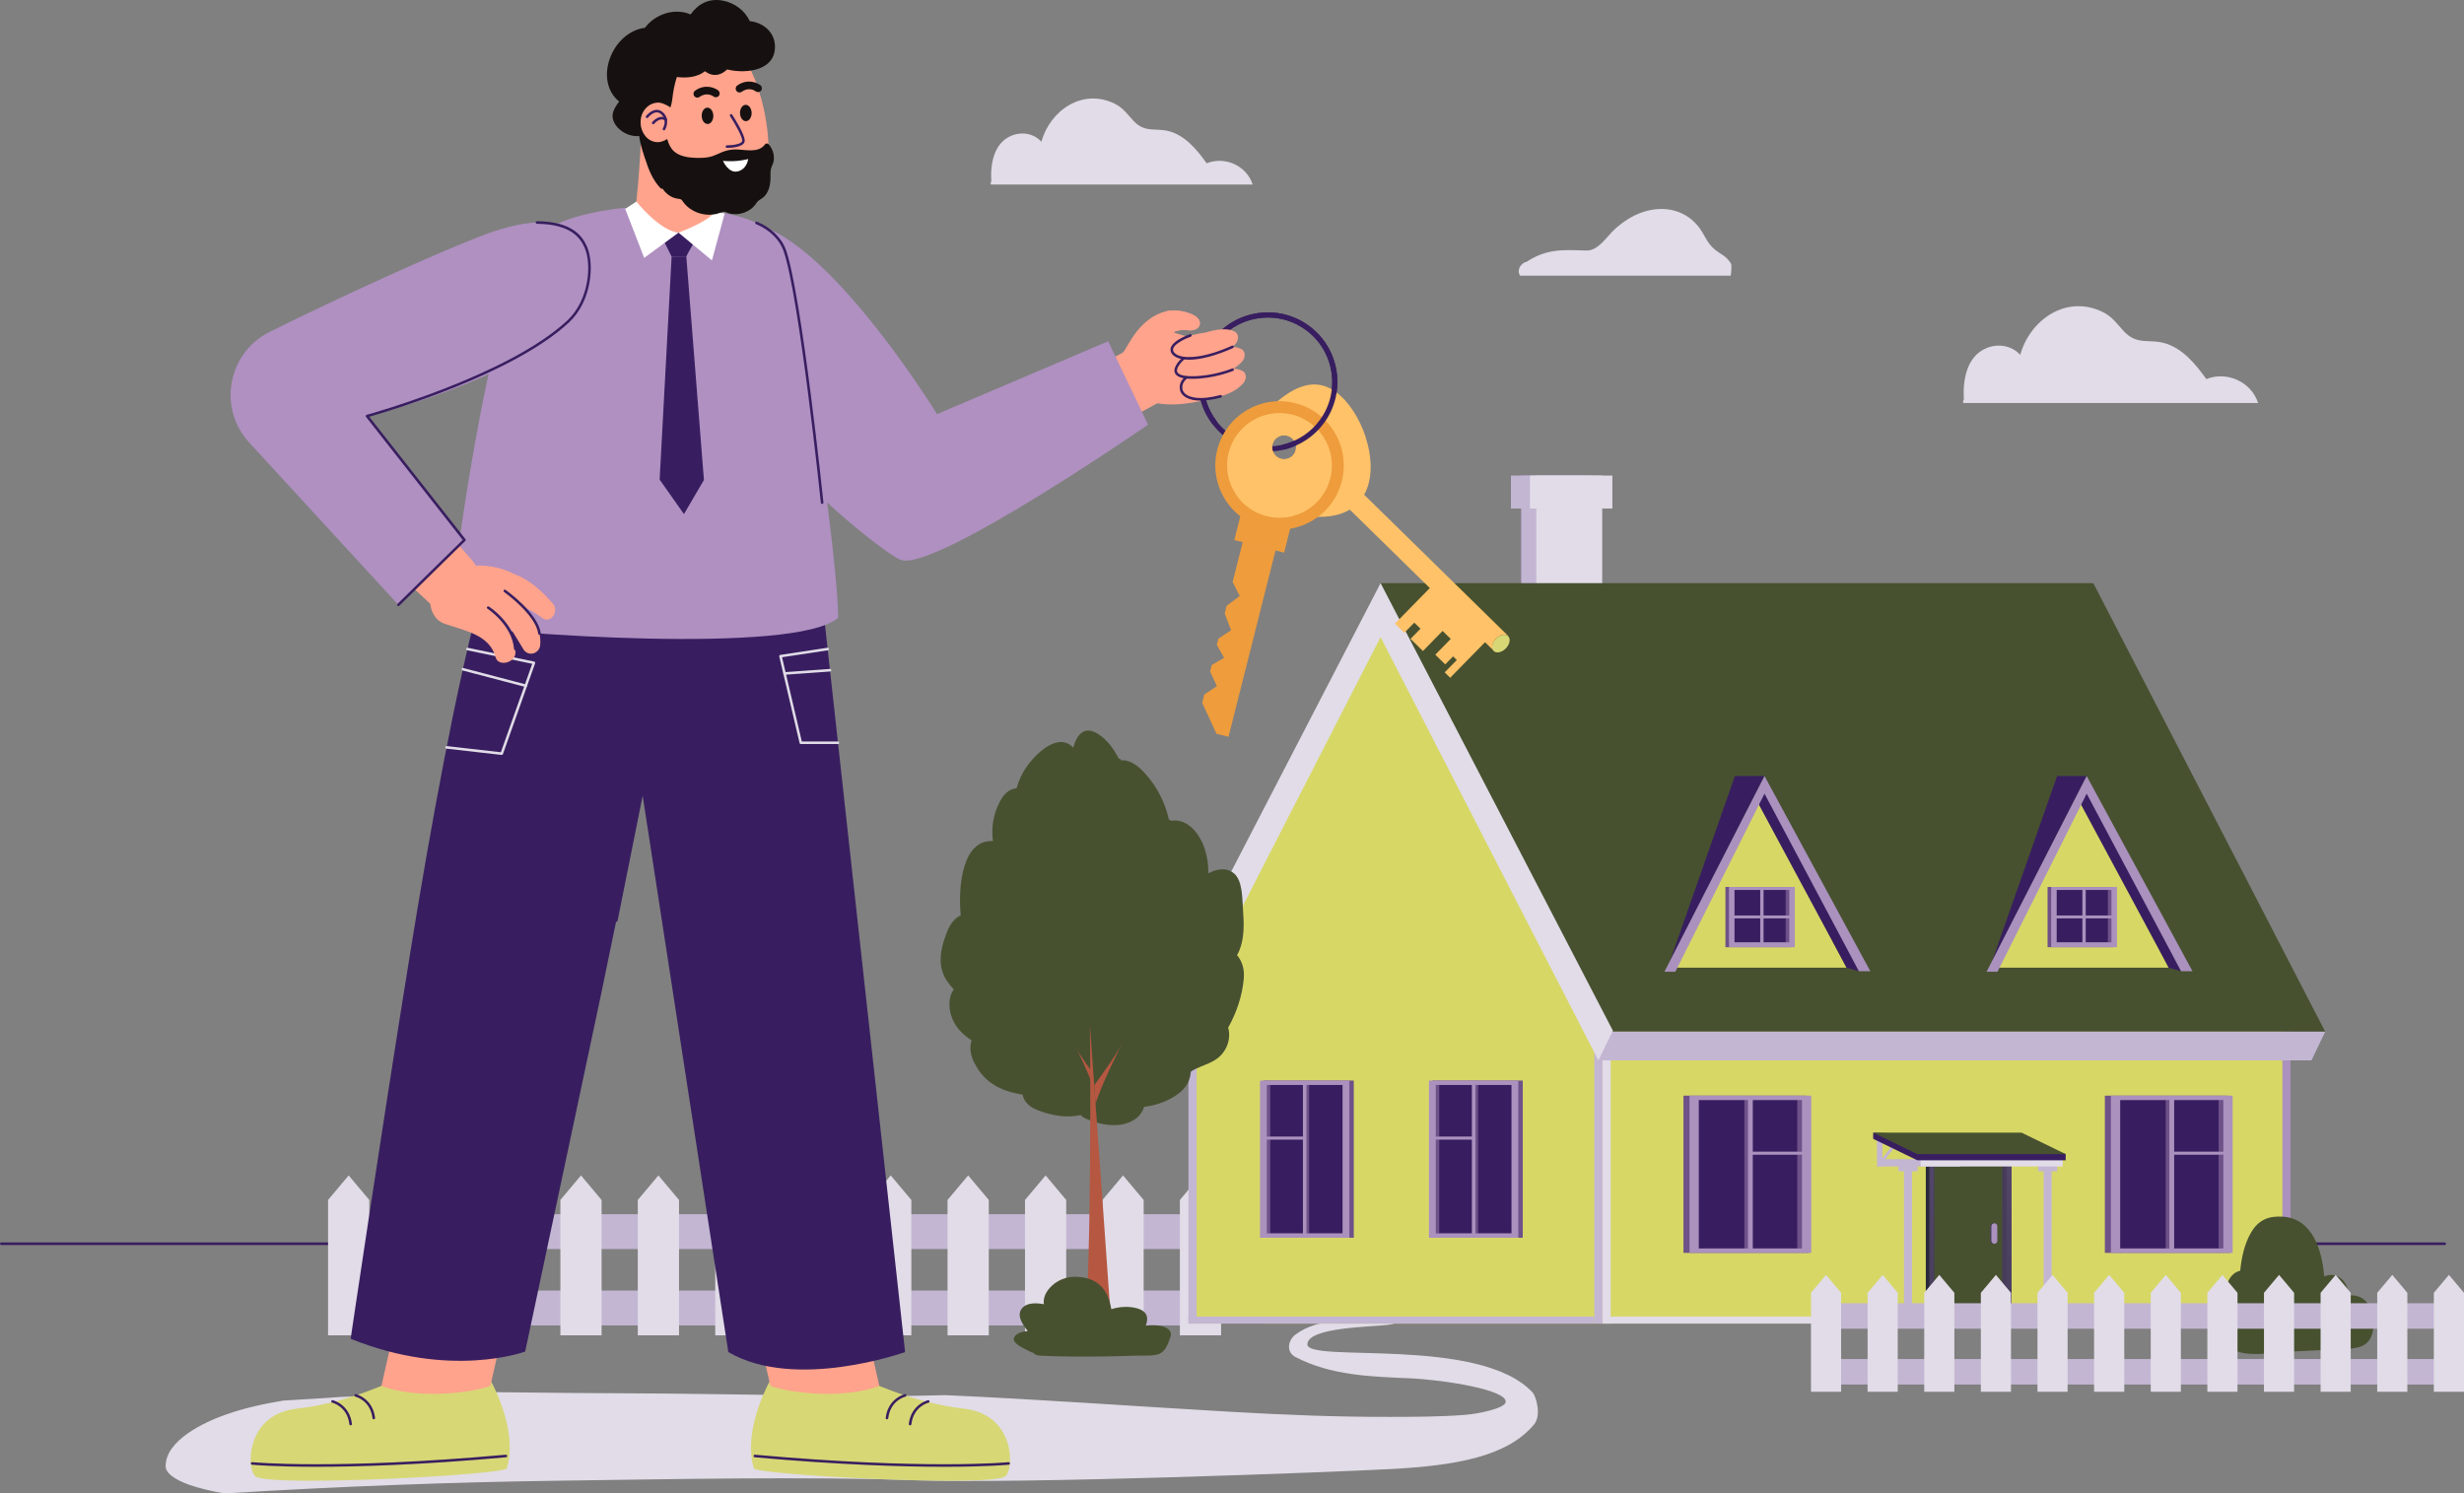 <svg xmlns="http://www.w3.org/2000/svg" xmlns:xlink="http://www.w3.org/1999/xlink" id="Layer_2" data-name="Layer 2" viewBox="0 0 862.53 522.86"><rect x="0" y="0" width="862.53" height="522.86" fill="#808080" stroke="none"/><defs><style>      .cls-1 {        fill: url(#_Безымянный_градиент_5);      }      .cls-2 {        fill: url(#linear-gradient-3);      }      .cls-3 {        fill: url(#linear-gradient-2);      }      .cls-4 {        fill: #c3b6d3;      }      .cls-5 {        fill: #6e5189;      }      .cls-6 {        fill: #af90c1;      }      .cls-7 {        fill: #ffc268;      }      .cls-8 {        fill: url(#linear-gradient);      }      .cls-9 {        fill: #ffa38c;      }      .cls-10 {        fill: #381e60;      }      .cls-11 {        fill: #2e1f4e;      }      .cls-12 {        fill: #ee9c3c;      }      .cls-13 {        fill: #b55741;      }      .cls-14 {        fill: #8aadf6;      }      .cls-15 {        fill: #fff;      }      .cls-16 {        fill: #d7d766;      }      .cls-17 {        fill: #aa91be;      }      .cls-18 {        fill: #d7d776;      }      .cls-19 {        fill: #161110;      }      .cls-20 {        fill: #475130;      }      .cls-21 {        fill: #e1dce7;      }    </style><linearGradient id="linear-gradient" x1="674.13" y1="431.29" x2="702.93" y2="431.29" gradientUnits="userSpaceOnUse"><stop offset="0" stop-color="#272937"></stop><stop offset="1" stop-color="#483d5b"></stop></linearGradient><linearGradient id="linear-gradient-2" x1="-7645.25" y1="401.63" x2="-7646.45" y2="460.95" gradientTransform="translate(-6956.07) rotate(-180) scale(1 -1)" gradientUnits="userSpaceOnUse"><stop offset="0" stop-color="#54476b"></stop><stop offset="1" stop-color="#483d5b"></stop></linearGradient><linearGradient id="linear-gradient-3" x1="696.68" y1="431.86" x2="698.76" y2="431.86" gradientUnits="userSpaceOnUse"><stop offset="0" stop-color="#483d5b"></stop><stop offset="1" stop-color="#272937"></stop></linearGradient><linearGradient id="_&#x411;&#x435;&#x437;&#x44B;&#x43C;&#x44F;&#x43D;&#x43D;&#x44B;&#x439;_&#x433;&#x440;&#x430;&#x434;&#x438;&#x435;&#x43D;&#x442;_5" data-name="&#x411;&#x435;&#x437;&#x44B;&#x43C;&#x44F;&#x43D;&#x43D;&#x44B;&#x439; &#x433;&#x440;&#x430;&#x434;&#x438;&#x435;&#x43D;&#x442; 5" x1="4107.82" y1="-2294.63" x2="4107.88" y2="-2294.63" gradientTransform="translate(-2467.86 -3405.57) rotate(79.64)" gradientUnits="userSpaceOnUse"><stop offset="0" stop-color="#f8d151"></stop><stop offset="1" stop-color="#f27b35"></stop></linearGradient></defs><g id="layer_1" data-name="layer 1"><g><path class="cls-21" d="M536.47,487.48c-18.58-19.96-79.2-10.1-78.83-16.91.32-5.95,22.3-5.98,28.3-6.76,5.67-.73,4.88-3.58-.86-2.84-10.57,1.37-23.12-.12-31.67,6.31-2.51,1.89-3.29,6.04,0,7.77,12.41,6.51,26.45,6.9,40.15,7.49,11.6.5,34.61,4.07,33.48,8.46-.53,2.08-9.42,3.97-14.22,4.34-8.74.68-17.58.69-26.34.71-18.53.04-37.05-.72-55.54-1.78-33.4-1.91-66.75-4.36-100.16-5.84-9.81.26-19.61.41-29.43.32-30.16-.28-60.33-.95-90.49-1.01-16.12-.03-32.28-.41-48.42-.36-14.56.44-29.11,1-43.65,1.71-6.51.51-13.08.82-19.63,1.25-6.88,1.13-13.7,2.63-20.28,4.96-7.15,2.53-20.9,8.84-20.9,17.98,0,1.7,1.49,3.18,3.6,4.42,3.16,1.86,6.77,2.86,10.29,3.76,2.18.56,4.42.98,6.67,1.39,39.59-2.44,79.25-3.96,117.61-4.47,38.02-.51,86.14-1.51,124.15-.16,37.84,1.34,145.57-2.79,166.75-3.92,22.93-1.23,40.62-4.45,49.95-15.59,2.63-3.13.78-9.83-.54-11.25Z"></path><path class="cls-10" d="M855.78,435.88H.45c-.25,0-.45-.2-.45-.45s.2-.45.45-.45h855.33c.25,0,.45.2.45.45s-.2.45-.45.45Z"></path><rect class="cls-4" x="122.05" y="425.09" width="298.18" height="12.2"></rect><rect class="cls-4" x="122.05" y="451.82" width="298.18" height="12.2"></rect><polygon class="cls-21" points="427.45 467.48 413.02 467.48 413.02 420.1 420.23 411.51 427.45 420.1 427.45 467.48"></polygon><polygon class="cls-21" points="400.34 467.48 385.91 467.48 385.91 420.1 393.12 411.51 400.34 420.1 400.34 467.48"></polygon><polygon class="cls-21" points="373.23 467.48 358.8 467.48 358.8 420.1 366.02 411.51 373.23 420.1 373.23 467.48"></polygon><polygon class="cls-21" points="346.13 467.48 331.69 467.48 331.69 420.1 338.91 411.51 346.13 420.1 346.13 467.48"></polygon><polygon class="cls-21" points="319.02 467.48 304.59 467.48 304.59 420.1 311.8 411.51 319.02 420.1 319.02 467.48"></polygon><polygon class="cls-21" points="291.91 467.48 277.48 467.48 277.48 420.1 284.7 411.51 291.91 420.1 291.91 467.48"></polygon><polygon class="cls-21" points="264.8 467.48 250.37 467.48 250.37 420.1 257.59 411.51 264.8 420.1 264.8 467.48"></polygon><polygon class="cls-21" points="237.7 467.48 223.26 467.48 223.26 420.1 230.48 411.51 237.7 420.1 237.7 467.48"></polygon><polygon class="cls-21" points="210.59 467.48 196.16 467.48 196.16 420.1 203.37 411.51 210.59 420.1 210.59 467.48"></polygon><polygon class="cls-21" points="183.48 467.48 169.05 467.48 169.05 420.1 176.27 411.51 183.48 420.1 183.48 467.48"></polygon><polygon class="cls-21" points="156.38 467.48 141.94 467.48 141.94 420.1 149.16 411.51 156.38 420.1 156.38 467.48"></polygon><polygon class="cls-21" points="129.27 467.48 114.84 467.48 114.84 420.1 122.05 411.51 129.27 420.1 129.27 467.48"></polygon><rect class="cls-5" x="532.46" y="166.49" width="23.08" height="47.12"></rect><rect class="cls-4" x="532.46" y="166.49" width="23.08" height="47.12"></rect><rect class="cls-21" x="537.78" y="166.49" width="23.08" height="47.12"></rect><rect class="cls-4" x="528.91" y="166.49" width="28.84" height="11.55"></rect><rect class="cls-21" x="535.57" y="166.49" width="28.84" height="11.55"></rect><polygon class="cls-16" points="442.47 463.38 801.81 463.38 801.81 364.23 724.11 213.61 507.84 364.23 442.47 369.65 442.47 463.38"></polygon><polygon class="cls-16" points="416.1 463.38 560.97 463.38 560.97 364.23 483.27 213.61 416.1 353.79 416.1 463.38"></polygon><rect class="cls-21" x="560.97" y="355" width="2.86" height="108.38" transform="translate(1124.8 818.38) rotate(180)"></rect><rect class="cls-17" x="798.95" y="355" width="2.86" height="108.38" transform="translate(1600.77 818.38) rotate(180)"></rect><rect class="cls-4" x="558.09" y="355" width="2.86" height="108.38" transform="translate(1119.04 818.38) rotate(180)"></rect><rect class="cls-4" x="416.02" y="347.21" width="2.86" height="116.18" transform="translate(834.9 810.59) rotate(180)"></rect><rect class="cls-21" x="560.97" y="460.93" width="240.84" height="2.46" transform="translate(1362.79 924.31) rotate(180)"></rect><rect class="cls-4" x="416.03" y="460.93" width="142.07" height="2.46" transform="translate(974.12 924.31) rotate(180)"></rect><polygon class="cls-20" points="483.27 204.16 732.77 204.16 813.95 361.19 564.46 361.19 483.27 204.16"></polygon><polygon class="cls-4" points="559.52 371.24 809.13 371.24 813.95 361.19 559.52 361.19 559.52 371.24"></polygon><polygon class="cls-21" points="403.47 358.29 483.27 204.16 564.6 360.84 559.52 371.24 483.27 223.06 409.2 367.6 409.2 367.6 409.2 367.61 409.2 367.61 409.19 367.61 403.47 358.29"></polygon><polygon class="cls-16" points="585.86 338.78 615.36 279.37 646.4 338.78 585.86 338.78"></polygon><polygon class="cls-10" points="646.4 338.78 615.36 281.05 585.86 338 585.86 337.91 617.67 274.77 650.72 340.03 646.4 338.78"></polygon><polygon class="cls-10" points="617.67 271.68 607.31 271.68 584.43 336.91 617.67 271.68"></polygon><polygon class="cls-17" points="654.72 340.03 617.67 271.68 582.64 340.2 586.45 340.2 617.67 277.86 650.72 340.03 654.72 340.03"></polygon><rect class="cls-10" x="606.54" y="310.52" width="20.47" height="19.94"></rect><polygon class="cls-5" points="625.09 310.52 625.09 329.91 605.91 329.91 605.91 310.52 603.99 310.52 603.99 331.61 627.02 331.61 627.02 310.52 625.09 310.52"></polygon><path class="cls-17" d="M605.24,310.52v21.09h23.03v-21.09h-23.03ZM616.17,329.91h-9v-8.38h9v8.38ZM616.17,320.5h-9v-8.93h9v8.93ZM626.35,329.91h-9.01v-8.38h9.01v8.38ZM626.35,320.5h-9.01v-8.93h9.01v8.93Z"></path><polygon class="cls-16" points="698.64 338.78 728.13 279.37 759.17 338.78 698.64 338.78"></polygon><polygon class="cls-10" points="759.17 338.78 728.13 281.05 698.64 338 698.64 337.91 730.45 274.77 763.5 340.03 759.17 338.78"></polygon><polygon class="cls-10" points="730.45 271.68 720.09 271.68 697.21 336.91 730.45 271.68"></polygon><polygon class="cls-17" points="767.49 340.03 730.45 271.68 695.41 340.2 699.23 340.2 730.45 277.86 763.5 340.03 767.49 340.03"></polygon><rect class="cls-10" x="719.32" y="310.52" width="20.47" height="19.94"></rect><polygon class="cls-5" points="737.87 310.52 737.87 329.91 718.69 329.91 718.69 310.52 716.76 310.52 716.76 331.61 739.79 331.61 739.79 310.52 737.87 310.52"></polygon><path class="cls-17" d="M718.02,310.52v21.09h23.03v-21.09h-23.03ZM728.95,329.91h-9v-8.38h9v8.38ZM728.95,320.5h-9v-8.93h9v8.93ZM739.12,329.91h-9v-8.38h9v8.38ZM739.12,320.5h-9v-8.93h9v8.93Z"></path><rect class="cls-10" x="592.56" y="384.28" width="40.03" height="53.9"></rect><path class="cls-5" d="M589.3,383.58v55.04h43.93l-.84-55.04h-43.09ZM610.62,403.22v33.87h-18.05v-51.98h18.05v18.11ZM629.14,437.09h-16.84v-32.86h16.84v32.86ZM629.14,403.22h-16.84v-18.11h16.84v18.11Z"></path><path class="cls-17" d="M591.41,383.58v55.04h42.62v-55.04h-42.62ZM611.88,403.22v33.87h-17.21v-51.98h17.21v18.11ZM630.78,437.09h-17.21v-32.86h17.21v32.86ZM630.78,403.22h-17.21v-18.11h17.21v18.11Z"></path><rect class="cls-10" x="740.07" y="384.28" width="40.03" height="53.9"></rect><path class="cls-5" d="M736.81,383.58v55.04h43.93l-.84-55.04h-43.09ZM758.12,403.22v33.87h-18.05v-51.98h18.05v18.11ZM776.64,437.09h-16.84v-32.86h16.84v32.86ZM776.64,403.22h-16.84v-18.11h16.84v18.11Z"></path><path class="cls-17" d="M738.92,383.58v55.04h42.62v-55.04h-42.62ZM759.39,403.22v33.87h-17.21v-51.98h17.21v18.11ZM778.28,437.09h-17.21v-32.86h17.21v32.86ZM778.28,403.22h-17.21v-18.11h17.21v18.11Z"></path><path class="cls-8" d="M674.13,401.91v58.76h28.79v-58.76h-28.79Z"></path><rect class="cls-20" x="677" y="403.75" width="23.88" height="55.09"></rect><path class="cls-3" d="M675.38,401.91v58.76h28.79v-58.76h-28.79ZM677.07,403.75h25.41v55.09h-25.41v-55.09Z"></path><path class="cls-2" d="M697.72,435.45h0c-.57,0-1.04-.47-1.04-1.04v-5.11c0-.57.46-1.04,1.04-1.04h0c.57,0,1.04.46,1.04,1.04v5.11c0,.57-.46,1.04-1.04,1.04Z"></path><path class="cls-17" d="M698.12,435.45h0c-.57,0-1.04-.47-1.04-1.04v-5.11c0-.57.46-1.04,1.04-1.04h0c.57,0,1.04.46,1.04,1.04v5.11c0,.57-.46,1.04-1.04,1.04Z"></path><rect class="cls-4" x="663.87" y="458.84" width="14.34" height="4.54"></rect><rect class="cls-21" x="677.86" y="458.84" width="30.71" height="4.54"></rect><rect class="cls-4" x="666.5" y="407.87" width="2.81" height="55.51"></rect><rect class="cls-4" x="664.55" y="407.87" width="6.69" height="2.2"></rect><rect class="cls-4" x="715.38" y="407.87" width="2.81" height="55.51"></rect><rect class="cls-4" x="713.44" y="407.87" width="6.69" height="2.2"></rect><rect class="cls-4" x="657.5" y="405.82" width="28.72" height="2.56"></rect><rect class="cls-21" x="672.31" y="405.82" width="49.76" height="2.56"></rect><rect class="cls-4" x="657.04" y="398.91" width="1.9" height="9.47"></rect><polygon class="cls-4" points="658.78 407.42 657.5 407.42 663.94 398.91 665.22 398.91 658.78 407.42"></polygon><polygon class="cls-10" points="723.1 406.21 671.15 406.21 655.71 398.7 655.71 396.54 707.67 398.7 723.1 404.05 723.1 406.21"></polygon><polygon class="cls-20" points="723.1 404.05 671.15 404.05 655.71 396.54 707.67 396.54 723.1 404.05"></polygon><rect class="cls-10" x="501.27" y="379" width="29.38" height="53.9" transform="translate(1031.93 811.91) rotate(180)"></rect><path class="cls-5" d="M501.42,378.3l-.62,55.04h32.25v-55.04h-31.63ZM517.4,379.83h13.25v51.98h-13.25v-51.98ZM503.81,398.95h12.36v32.86h-12.36v-32.86ZM503.81,379.83h12.36v18.11h-12.36v-18.11Z"></path><path class="cls-17" d="M500.21,378.3v55.04h31.29v-55.04h-31.29ZM516.47,379.83h12.63v51.98h-12.63v-51.98ZM502.6,398.95h12.63v32.86h-12.63v-32.86ZM502.6,379.83h12.63v18.11h-12.63v-18.11Z"></path><rect class="cls-10" x="442.13" y="379" width="29.38" height="53.9" transform="translate(913.64 811.91) rotate(180)"></rect><path class="cls-5" d="M442.27,378.3l-.62,55.04h32.25v-55.04h-31.63ZM458.26,379.83h13.25v51.98h-13.25v-51.98ZM444.66,398.95h12.36v32.86h-12.36v-32.86ZM444.66,379.83h12.36v18.11h-12.36v-18.11Z"></path><path class="cls-17" d="M441.07,378.3v55.04h31.29v-55.04h-31.29ZM457.33,379.83h12.63v51.98h-12.63v-51.98ZM443.46,398.95h12.63v32.86h-12.63v-32.86ZM443.46,379.83h12.63v18.11h-12.63v-18.11Z"></path><path class="cls-20" d="M828.51,455.97c-1.8-2.15-4.07-2.69-6.38-2.38-.14-2.48-.92-4.83-3.07-6.32-1.75-1.21-3.67-1.12-5.49-.42-.68-9.36-4.22-20.18-14.33-20.89-5.09-.36-8.67,1.1-11.27,5.58-2.36,4.07-3.29,8.7-3.79,13.34-1.65.35-3.14,1.53-4.07,3.47-1.03,2.14-1.33,4.48-1.17,6.82-3.72.85-4.29,5.44-3.24,8.72,1.26,3.96,3.89,8.25,8.08,9.45,5.33,1.53,12.08.13,17.54-.13,6.28-.3,12.55-.6,18.83-.9,4.59-.22,8.93-.43,10.32-5.6.92-3.4.35-7.99-1.96-10.74Z"></path><rect class="cls-4" x="639.21" y="456.26" width="218.04" height="8.92"></rect><rect class="cls-4" x="639.21" y="475.8" width="218.04" height="8.92"></rect><polygon class="cls-21" points="862.53 487.25 851.97 487.25 851.97 452.61 857.25 446.33 862.53 452.61 862.53 487.25"></polygon><polygon class="cls-21" points="842.7 487.25 832.15 487.25 832.15 452.61 837.43 446.33 842.7 452.61 842.7 487.25"></polygon><polygon class="cls-21" points="822.88 487.25 812.33 487.25 812.33 452.61 817.61 446.33 822.88 452.61 822.88 487.25"></polygon><polygon class="cls-21" points="803.06 487.25 792.51 487.25 792.51 452.61 797.79 446.33 803.06 452.61 803.06 487.25"></polygon><polygon class="cls-21" points="783.24 487.25 772.69 487.25 772.69 452.61 777.96 446.33 783.24 452.61 783.24 487.25"></polygon><polygon class="cls-21" points="763.42 487.25 752.87 487.25 752.87 452.61 758.14 446.33 763.42 452.61 763.42 487.25"></polygon><polygon class="cls-21" points="743.6 487.25 733.04 487.25 733.04 452.61 738.32 446.33 743.6 452.61 743.6 487.25"></polygon><polygon class="cls-21" points="723.77 487.25 713.22 487.25 713.22 452.61 718.5 446.33 723.77 452.61 723.77 487.25"></polygon><polygon class="cls-21" points="703.95 487.25 693.4 487.25 693.4 452.61 698.68 446.33 703.95 452.61 703.95 487.25"></polygon><polygon class="cls-21" points="684.13 487.25 673.58 487.25 673.58 452.61 678.85 446.33 684.13 452.61 684.13 487.25"></polygon><polygon class="cls-21" points="664.31 487.25 653.76 487.25 653.76 452.61 659.03 446.33 664.31 452.61 664.31 487.25"></polygon><polygon class="cls-21" points="644.49 487.25 633.94 487.25 633.94 452.61 639.21 446.33 644.49 452.61 644.49 487.25"></polygon><path class="cls-9" d="M423.53,117.67c-1.66.28-3.37.47-4.93.51-2.52.06-7.69-1.74-7.75-1.83,1.52-1.03,3.83-.81,5.49-.7,3.14.2,4.83-2.29,2.81-4.35-2.02-2.06-7.63-3.17-10.92-2.3-9.48,2.5-12.97,11.73-15.26,14.77,1.46,4.53,8.34,15.06,11.5,17.26,5.88,1.33,13.6.24,21.37-2.04.21-7.03-1.06-14.37-2.31-21.32Z"></path><path class="cls-11" d="M410.86,116.36h-.01s.01,0,.01,0Z"></path><polygon class="cls-9" points="394.85 122.51 380.8 129.88 391.21 148.73 408.11 139.56 394.85 122.51"></polygon><path class="cls-6" d="M245.83,118.72c-7.53-29.88,4.67-38.24,9.97-39.99,26.16-8.63,72.22,66.25,72.22,66.25l59.9-25.5,13.96,29.2s-74.07,51.16-86.38,47.39c-6.85-2.1-62.15-47.47-69.67-77.36Z"></path><path class="cls-18" d="M270.01,482.52s-10.36,17.69-6.1,31.54c.69,2.25,81.16,6.57,87.79,2.94,3.32-1.82,4.17-21.79-14.38-23.85-18.54-2.05-35.51-10.63-35.51-10.63h-31.8Z"></path><path class="cls-9" d="M269.67,485.2s7.28,2.78,20.24,2.78c11.66,0,17.9-2.78,17.9-2.78l-8.74-38.57h-38.14l8.74,38.57Z"></path><path class="cls-10" d="M330.48,513.52c-14.71,0-36.69-.68-66.29-3.33-.25-.02-.43-.24-.41-.49.02-.25.24-.43.49-.41,59.88,5.38,88.49,2.64,88.77,2.61.24-.03.47.16.49.4.03.25-.16.47-.4.49-.14.01-7.57.73-22.65.73Z"></path><path class="cls-10" d="M310.48,496.89s-.04,0-.05,0c-.25-.03-.42-.25-.39-.5.81-6.84,6.64-8.29,6.7-8.3.24-.06.48.09.54.33.06.24-.09.48-.33.54-.21.05-5.28,1.33-6.01,7.54-.03.23-.22.4-.45.4Z"></path><path class="cls-10" d="M318.57,499.01s-.04,0-.05,0c-.25-.03-.42-.25-.39-.5.8-6.84,6.64-8.29,6.7-8.3.24-.06.48.09.54.33.06.24-.09.48-.33.54-.21.05-5.28,1.33-6.01,7.54-.03.23-.22.4-.45.4Z"></path><path class="cls-18" d="M171.31,482.52s10.36,17.69,6.1,31.54c-.69,2.25-81.16,6.57-87.79,2.94-3.32-1.82-4.17-21.79,14.38-23.85,18.54-2.05,35.51-10.63,35.51-10.63h31.8Z"></path><path class="cls-9" d="M171.66,485.2s-7.28,2.78-20.24,2.78c-11.67,0-17.9-2.78-17.9-2.78l8.74-38.57h38.14l-8.74,38.57Z"></path><path class="cls-10" d="M110.84,513.52c-15.08,0-22.51-.71-22.65-.73-.25-.02-.43-.25-.4-.49.03-.25.26-.43.49-.4.28.03,28.91,2.77,88.77-2.61.24-.02.47.16.49.41.02.25-.16.47-.41.49-29.6,2.66-51.59,3.33-66.29,3.33Z"></path><path class="cls-10" d="M130.84,496.89c-.22,0-.42-.17-.45-.4-.73-6.2-5.8-7.48-6.01-7.54-.24-.06-.39-.3-.33-.54.06-.24.3-.4.54-.33.06.01,5.89,1.46,6.7,8.3.03.25-.15.47-.39.5-.02,0-.04,0-.05,0Z"></path><path class="cls-10" d="M122.75,499.01c-.22,0-.42-.17-.45-.4-.73-6.2-5.8-7.48-6.01-7.54-.24-.06-.39-.3-.33-.54.06-.24.3-.39.54-.33.06.01,5.89,1.46,6.7,8.3.03.25-.15.47-.39.5-.02,0-.04,0-.05,0Z"></path><path class="cls-10" d="M287.13,203.69l29.7,269.66s-38.36,13.76-61.88,0l-40.33-262.02,72.51-7.64Z"></path><path class="cls-10" d="M240.95,200.29l-30.66,148.36-26.45,124.52s-26.02,9.71-61.09-4.47c0,0,10.2-69.2,20.73-134.4,7.35-45.49,16.17-93.72,24.96-126.37,4.74-17.6,72.51-7.64,72.51-7.64Z"></path><path class="cls-10" d="M215.75,322.71s-.06,0-.09,0c-.24-.05-.4-.29-.35-.53l14.67-73.23c.05-.25.29-.4.53-.35.24.05.4.29.35.53l-14.67,73.23c-.04.21-.23.36-.44.36Z"></path><path class="cls-21" d="M293.34,260.49h-13c-.21,0-.39-.14-.44-.35l-7.12-30.32c-.03-.12,0-.25.06-.35.07-.1.18-.17.31-.19l16.5-2.5c.24-.04.48.13.51.38.04.25-.13.48-.38.51l-16.02,2.43,6.92,29.5h12.64c.25,0,.45.2.45.45s-.2.45-.45.45Z"></path><path class="cls-21" d="M274.65,236.23c-.23,0-.43-.18-.45-.42-.02-.25.17-.46.42-.48l15.89-1.14c.24-.01.46.17.48.42.02.25-.17.46-.42.48l-15.89,1.14s-.02,0-.03,0Z"></path><path class="cls-21" d="M175.64,264.3s-.03,0-.05,0l-19.31-2.2c-.25-.03-.42-.25-.4-.5.03-.25.26-.42.5-.4l18.95,2.16,10.98-30.97-22.76-4.73c-.24-.05-.4-.29-.35-.53.05-.24.29-.41.53-.35l23.26,4.84c.13.03.24.11.3.22.06.11.08.25.03.37l-11.27,31.8c-.06.18-.24.3-.42.3Z"></path><path class="cls-21" d="M184.07,240.52s-.08,0-.11-.01l-22.03-5.78c-.24-.06-.38-.31-.32-.55.06-.24.31-.39.55-.32l22.03,5.78c.24.06.38.31.32.55-.05.2-.24.34-.44.34Z"></path><path class="cls-6" d="M274.76,87.78c-2.78-8.13-13.15-11.72-21.07-13.08-11.69-2.23-27.94-2.49-36.64-1.78-8.74,1.04-22.91,3.7-29.58,10.42-16.14,16.25-31.41,135.18-29.73,135.45,18.66,2.99,120.67,10.56,135.63-2.48.24-18.28-13.04-112.21-18.61-128.52Z"></path><path class="cls-10" d="M287.8,176.44c-.23,0-.42-.17-.45-.4-.07-.72-7.53-72.04-13.03-88.11-1.37-4.01-4.99-7.55-9.68-9.47-.23-.09-.34-.36-.25-.59.09-.23.36-.34.59-.25,4.93,2.02,8.74,5.76,10.19,10.01,5.53,16.17,13,87.59,13.07,88.31.03.25-.15.47-.4.49-.02,0-.03,0-.05,0Z"></path><path class="cls-9" d="M167.62,220.3c1.96-12.37,1.99-19.07-2.45-24.24-4.56-5.3-21.9-24.63-21.9-24.63l-15.19,19.1,22.98,21.25,16.56,8.53Z"></path><path class="cls-6" d="M168.13,82.71c28.76-11.07,35.61-.67,36.29,5.85.61,5.87-.2,18.2-5.51,23.97-19.46,21.15-70.44,33.14-70.44,33.14l34.1,43.39-23.12,22.7-52.22-56.83c-11.11-12.09-7.51-31.46,7.2-38.76,25.47-12.64,58.15-27.47,73.7-33.45Z"></path><path class="cls-10" d="M139.45,212.21c-.12,0-.23-.04-.32-.13-.17-.18-.17-.46,0-.64l22.84-22.42-33.85-43.08c-.09-.12-.12-.28-.07-.42.05-.14.16-.25.31-.29.49-.13,49.49-13.65,70.25-33.04,7.62-7.12,8.62-19.69,6-25.58-1.56-3.48-4.98-8.13-16.62-8.26-.25,0-.45-.21-.45-.46,0-.25.17-.44.46-.45,12.16.14,15.77,5.08,17.43,8.79,2.74,6.13,1.71,19.21-6.2,26.6-19.6,18.31-64.06,31.38-69.98,33.07l33.68,42.86c.14.18.12.44-.04.6l-23.12,22.7c-.09.09-.2.13-.32.13Z"></path><path class="cls-9" d="M193.6,211.38c-3.71-4.23-8.06-8.37-13.42-10.34-5.04-2.58-10.69-3.61-16.37-2.76-4.68.7-11.39,2.73-12.78,7.98-1.4,5.34.21,10.62,4.68,12.15,7.14,2.45,15.67,3.82,17.79,11.71.92,3.44,6.93,1.94,6.94-1.63.02-5-2.42-8.45-5.02-12.18,3.33,2.92,5.49,7.35,7.82,11.03,1.74,2.73,5.64,1.5,5.87-1.59.41-5.4-2.37-9.85-6.25-13.56,2.39,1.12,4.7,2.5,6.9,4.14,3.02,2.25,6.04-2.42,3.82-4.95Z"></path><path class="cls-10" d="M180.4,227.66c-.23,0-.43-.18-.45-.41-.7-8.56-9.23-14.08-9.31-14.14-.21-.13-.27-.41-.14-.62.13-.21.41-.27.62-.14.37.23,8.99,5.81,9.73,14.83.02.25-.16.46-.41.48-.01,0-.03,0-.04,0Z"></path><path class="cls-10" d="M188.85,222.23c-.22,0-.42-.16-.45-.39-.88-6.68-11.83-14.51-11.94-14.59-.2-.14-.25-.42-.11-.63.14-.2.43-.25.63-.11.46.33,11.37,8.13,12.31,15.2.03.25-.14.47-.39.51-.02,0-.04,0-.06,0Z"></path><path class="cls-10" d="M230.91,81.45h14.04s-4.83,8.2-4.7,8.39c.13.19-5.15,0-5.15,0l-4.19-8.39Z"></path><polygon class="cls-10" points="235.1 89.84 230.91 167.91 239.42 179.98 246.41 168.04 240.25 89.84 235.1 89.84"></polygon><path class="cls-9" d="M261.78,22.77c6.71,10.6,14.42,48.38-5.51,50.2-19.93,1.82-26.52-13.43-30.64-21.81-4.12-8.37-12.13-31.96,4.86-37.15,16.99-5.19,26.94,1.89,31.29,8.75Z"></path><path class="cls-9" d="M224.24,35.64c1.02,13.63-1.71,36.98-1.71,36.98,0,0,13.59,16.87,26.98,3.96l1.63-18.28-26.9-22.66Z"></path><path class="cls-19" d="M259.04,39.6c.03,1.58.97,2.84,2.09,2.82,1.12-.02,2.01-1.32,1.98-2.9-.03-1.58-.97-2.84-2.09-2.82-1.12.02-2.01,1.32-1.98,2.9Z"></path><path class="cls-19" d="M245.63,40.59c.03,1.58.97,2.84,2.09,2.82,1.13-.02,2.01-1.32,1.98-2.9-.03-1.58-.97-2.84-2.09-2.82-1.13.02-2.01,1.32-1.98,2.9Z"></path><path class="cls-10" d="M254.51,51.78c-.28,0-.49-.19-.49-.45,0-.25.2-.45.45-.45h.03c2.11,0,5.12-.47,5.3-1.54.21-1.27-2.49-6.02-4.25-8.71-.13-.21-.08-.49.13-.62.21-.13.49-.08.62.13.48.74,4.72,7.31,4.38,9.35-.36,2.16-5.13,2.29-6.19,2.29Z"></path><path class="cls-19" d="M244.11,34.18c-.42,0-.83-.2-1.1-.56-.43-.61-.3-1.45.31-1.88,3.36-2.41,6.75-1.12,8.08-.1.59.46.7,1.3.25,1.89-.45.59-1.29.7-1.88.25-.24-.18-2.38-1.65-4.87.14-.24.17-.51.25-.79.25Z"></path><path class="cls-19" d="M258.88,32.37c-.42,0-.83-.2-1.1-.56-.43-.61-.3-1.45.31-1.88,3.36-2.41,6.76-1.12,8.08-.1.59.45.7,1.3.25,1.89-.45.59-1.29.7-1.88.25-.24-.18-2.37-1.65-4.87.15-.24.17-.51.25-.79.25Z"></path><path class="cls-15" d="M249.21,91.17l-11.69-9.72s11.18-4.19,12.26-7.11l3.91.36-4.48,16.48Z"></path><path class="cls-19" d="M216.73,35.55c-1.28,1.72-2.59,3.71-2.25,5.75.42,2.5,2.54,4.51,4.78,5.53,5.3,2.41,10.37-.84,13.7-4.87.46-.55.6-1.12.53-1.65.92-1.83,1.62-3.47,1.85-5.59.29-2.67.76-5.2,1.6-7.75,3.5.44,7.3.03,9.84-2.04.85.66,1.82,1.13,2.79,1.26,2.02.28,3.62-.63,5-1.88,5.85,1.49,15.19.68,16.53-6.09,1.19-6.01-3.39-10.35-8.64-10.8-1.7-3.77-5.39-6.47-9.52-7.22-4.81-.87-8.58,1.17-11.19,4.85-5.64-2.4-12.39-.12-15.99,4.68-11.58,1.5-18.08,18.38-9.04,25.82Z"></path><path class="cls-19" d="M225.84,55.61c1.17,3.69,2.62,7.37,5.33,10.23.24.25.53.29.79.23,1,1.55,2.51,2.75,4.3,3.29.57.17,1.13.21,1.71.32.79.15.91.71,1.38,1.3.62.79,1.37,1.49,2.18,2.07,3.07,2.18,7.25,2.79,10.75,1.37.65-.26,1-.43,1.7-.18.44.16.85.35,1.3.47.86.23,1.74.31,2.62.26,1.8-.09,3.56-.74,5-1.83.79-.6,1.45-1.35,1.98-2.19.6-.95,1.61-1.19,2.41-1.93,1.57-1.45,2.2-3.57,2.39-5.64.13-1.38-.11-2.91.19-4.25.2-.9.75-1.67.92-2.6.37-2.04-.2-4.13-1.48-5.75-.04-.05-.09-.07-.13-.11-.28-.45-.98-.67-1.39-.11-2.3,3.14-6.93,1.8-10.17,1.76-1.68-.02-3.25.29-4.81.92-1.59.65-3.09,1.49-4.8,1.79-1.9.34-3.94.29-5.86.15-1.8-.14-3.63-.51-5.19-1.45-3.03-1.82-3.3-5.09-4.29-8.15-.42-1.31-.85-2.46-2.33-2.71-1.83-.3-3.71-.43-5.56-.64-.48-.05-.81.32-.9.75-.87,4.29.65,8.6,1.94,12.65Z"></path><path class="cls-15" d="M261.9,55.67s-3.84,1.14-8.82.65c0,0,1.88,4.46,5.17,3.68,3.28-.78,3.65-4.33,3.65-4.33Z"></path><path class="cls-9" d="M235.52,41.87c.04-.93-.01-3.71-1.04-4.39-1.19-.79-2.99-1.67-4.4-1.56-1.32.1-2.57.61-3.59,1.55-1.02.93-1.77,2.17-2.08,3.64-.29,1.37-.23,2.95.25,4.26.55,1.51,1.44,2.79,2.73,3.58,1.31.8,2.88,1.05,4.32.58,1.35-.44,2.28-.93,2.93-2.35.66-1.46.82-3.7.89-5.32Z"></path><path class="cls-10" d="M232.42,45.64c-.08,0-.16-.02-.24-.07-.21-.13-.28-.41-.15-.62.07-.11,1.68-2.82-.53-4.92-.54-.51-1.12-.74-1.74-.69-1.54.11-2.89,1.81-2.9,1.83-.15.2-.44.23-.63.08-.2-.15-.23-.44-.08-.63.06-.08,1.61-2.03,3.54-2.17.9-.05,1.71.25,2.43.94,2.75,2.61.7,6.01.68,6.04-.08.14-.23.21-.38.21Z"></path><path class="cls-10" d="M228.65,43.49c-.1,0-.2-.03-.29-.1-.19-.16-.22-.44-.06-.63.9-1.09,3.11-2.76,5.02-1.25.19.16.23.44.07.63-.15.2-.44.23-.63.08-1.71-1.35-3.74,1.09-3.76,1.11-.09.11-.22.16-.35.16Z"></path><path class="cls-15" d="M237.52,81.45l-12.02,8.83-6.65-17.15,3.91-2.56s8.03,10.17,14.76,10.88Z"></path><path class="cls-9" d="M416.33,115.65c-1.25-.08-2.86-.22-4.23.15-2.21.17-3.05,2.38-4.2,4.21-1.36,2.16,1.23,4.94,1.48,7.47.32,3.17-.65,7.08-4.1,9.04-.69.39-4.46-.57-4.82.14-3.1-4.11-6.51-9.85-7.49-12.89,2.29-3.03,5.78-12.27,15.26-14.77,3.29-.87,8.9.24,10.92,2.3,2.02,2.06.33,4.55-2.81,4.35Z"></path><path class="cls-10" d="M443.77,158.08c-4.95,0-9.94-1.5-14.25-4.62-10.88-7.88-13.32-23.13-5.45-34.01,7.88-10.88,23.13-13.32,34.01-5.45,10.88,7.88,13.32,23.13,5.45,34.01-4.76,6.57-12.21,10.07-19.76,10.07ZM443.85,111.17c-1.2,0-2.41.1-3.62.29-5.95.95-11.17,4.17-14.71,9.05-7.29,10.08-5.03,24.21,5.04,31.5,4.88,3.53,10.85,4.95,16.79,4,5.95-.95,11.17-4.16,14.71-9.05h0c7.29-10.07,5.03-24.21-5.04-31.5-3.89-2.82-8.47-4.29-13.18-4.29Z"></path><path class="cls-18" d="M527.93,222.73c-.95-.93-2.86-.53-4.26.9-1.4,1.43-1.77,3.34-.82,4.28.95.93,2.86.53,4.26-.9,1.4-1.43,1.77-3.34.81-4.28Z"></path><path class="cls-1" d="M527.97,222.78s-.03-.03-.04-.05l.05.04h0Z"></path><path class="cls-7" d="M527.93,222.72c-.09-.09-.19-.16-.3-.23h0c-.05-.04-.11-.06-.17-.09-.05-.03-.1-.05-.15-.06h-.03s0-.01,0-.01c-.06-.02-.12-.04-.19-.05-.05-.01-.11-.02-.16-.03-.01,0-.03,0-.04,0h0c-.06-.01-.12-.02-.18-.02,0,0-.01,0-.02,0-.07,0-.13,0-.2,0h0s-.03,0-.05,0h0s-.08,0-.12.01c0,0-.02,0-.02,0-.01,0-.02,0-.02,0-.02,0-.03,0-.04,0-.05,0-.1.01-.16.03,0,0-.01,0-.02,0h-.02s-.02,0-.03,0c-.06.01-.12.02-.19.04-.01,0-.03,0-.04.01-.05.01-.1.03-.16.04-.03,0-.05.02-.08.03-.02,0-.04,0-.05.02-.05.02-.09.03-.14.05-.01,0-.03.01-.04.02-.03.01-.07.03-.1.04-.02,0-.04.01-.06.03h0c-.08.04-.16.08-.23.12-.17.09-.33.19-.49.31-.03.02-.07.05-.1.07,0,0-.01.01-.02.01-.01.01-.03.02-.05.04-.07.05-.14.11-.2.17-.04.03-.07.06-.11.1-.09.07-.17.16-.25.24-.07.07-.14.14-.2.21,0,0,0,0-.01.01-.03.04-.07.08-.1.12,0,0-.01.02-.02.03-.02.03-.04.06-.07.09-.01.02-.03.03-.04.05-.03.04-.06.07-.08.11-.02.02-.04.05-.05.07-.06.08-.11.16-.16.24-.04.07-.08.14-.12.22,0,0,0,.02-.01.03-.02.04-.04.07-.06.1-.01.02-.02.04-.03.05,0,.02-.01.04-.02.05,0,0,0,0,0,.01h0s-.01.03-.02.03c0,.01-.01.03-.02.04h0s-.02.05-.02.07c0,.03-.02.05-.03.08,0,.02-.01.04-.02.06l-.05.15c-.04.11-.07.22-.09.33-.02.08-.04.16-.05.24-.01.06-.02.13-.03.19,0,0,0,0,0,0,0,.01,0,.02,0,.04,0,.05,0,.1,0,.15,0,.03,0,.06,0,.1,0,.04,0,.08,0,.12,0,.02,0,.04,0,.07,0,0,0,0,0,0,0,.05,0,.09.01.13,0,.04.01.08.02.12.01.06.03.13.05.19,0,.04.03.09.04.13h0s.03.09.05.13c0,.02.02.04.03.06.01.03.03.05.04.08.01.02.02.04.04.06.01.02.03.04.04.05l.02.03s.07.1.12.14l-2.22-2.17h0s-.78-.77-.78-.77h0s-11.4-11.18-11.4-11.18h0s-.78-.77-.78-.77h0s-2.37-2.32-2.37-2.32l-2.2-2.16-13.08-12.81-2.94-2.88-3.4-3.33-6.26-6.14h0s-1.76-1.73-1.76-1.73l-.2-.19-1.17-1.14-1.8-1.77-1.16-1.14-.81-.79-.16-.16-1.58-1.55,1.26-.84,4.88-3.29.55.54,2.1,2.06,1.81,1.77,2.07,2.03,6.32,6.19,8.13,7.97,4.86,4.77,27.25,26.7Z"></path><path class="cls-14" d="M522.88,227.92l.04.03h0s-.03-.02-.04-.03Z"></path><polygon class="cls-7" points="488.31 218.33 491.59 221.54 495.08 217.99 497.25 220.11 493.76 223.67 498.1 227.92 504.99 220.89 507.84 223.69 502.43 229.2 505.9 232.6 508.66 229.79 509.96 231.07 505.72 235.39 507.64 237.28 520.57 224.09 501.24 205.13 488.31 218.33"></polygon><path class="cls-7" d="M478.1,153.16c-1.08-3.37-2.62-6.61-4.47-9.4-.88-1.34-1.84-2.58-2.86-3.68-.31-.34-.63-.67-.95-.98-8.97-8.74-18.21-3.54-26.94,5.43-8.74,8.97-13.66,18.31-4.7,27.04.29.28.59.56.9.83,8.13,7.16,23.24,11.29,32.57,6.48.26-.13.51-.27.76-.42.84-.49,1.62-1.07,2.35-1.72.2-.18.39-.37.58-.57.84-.87,1.56-1.83,2.14-2.87,3.11-5.47,2.86-13.1.6-20.13ZM444.28,161.38l-.02-.02c-1.83-1.79-1.6-2.64-1.41-3.39.37-1.39,1.65-3.91,5.64-8,4-4.1,6.49-5.45,7.87-5.86.75-.22,1.6-.47,3.45,1.34.34.33.63.65.89.98,3.89,4.81-.11,9.05-3.23,12.25-3.13,3.21-7.31,7.34-12.21,3.55-.32-.25-.65-.53-.97-.85Z"></path><rect class="cls-12" x="435.68" y="175.75" width="13.44" height="17.99" transform="translate(729.79 -199) rotate(104.16)"></rect><path class="cls-12" d="M469.7,168.45c3.04-12.04-4.26-24.26-16.3-27.3-12.04-3.04-24.26,4.26-27.29,16.29-3.04,12.04,4.26,24.26,16.3,27.3,12.04,3.03,24.26-4.26,27.29-16.29ZM448.48,160.64c-2.24-.56-3.6-2.84-3.03-5.08.56-2.24,2.84-3.6,5.08-3.03,2.24.56,3.6,2.84,3.03,5.08-.56,2.24-2.84,3.6-5.08,3.03Z"></path><path class="cls-7" d="M465.69,167.44c1.15-4.57.48-9.16-1.56-13.03-2.34-4.45-6.49-7.92-11.74-9.25-9.83-2.48-19.8,3.48-22.28,13.29-1.32,5.22-.25,10.48,2.51,14.64,0,.02.02.02.02.04,2.43,3.64,6.19,6.43,10.77,7.59,9.83,2.48,19.79-3.46,22.27-13.29ZM448.48,160.64c-2.24-.56-3.6-2.84-3.03-5.08.56-2.24,2.84-3.6,5.08-3.03,2.24.56,3.6,2.84,3.03,5.08-.56,2.24-2.84,3.6-5.08,3.03Z"></path><polygon class="cls-12" points="446.54 192.59 435.04 189.68 431.49 203.75 433.95 208.66 429.39 212.08 428.71 214.77 430.93 220.62 426.49 223.59 425.94 225.77 428.5 230.28 424.16 232.83 423.59 235.07 425.98 240.23 421.55 243.14 420.82 246.05 425.83 256.89 430.05 257.95 446.54 192.59"></polygon><path class="cls-10" d="M449.41,157.41c-.4,0-.77-.27-.87-.69-.12-.48.18-.97.66-1.09,5.18-1.27,9.75-4.35,12.88-8.68,7.29-10.07,5.03-24.21-5.04-31.5-10.08-7.29-24.21-5.03-31.5,5.04-5.83,8.05-5.74,18.8.21,26.74.3.4.22.96-.18,1.26-.4.3-.96.21-1.26-.18-6.42-8.58-6.51-20.19-.22-28.88,3.81-5.27,9.45-8.74,15.88-9.77,6.42-1.03,12.86.5,18.13,4.32,10.88,7.88,13.32,23.13,5.45,34.01-3.38,4.67-8.32,8-13.91,9.37-.07.02-.14.03-.22.03Z"></path><path class="cls-9" d="M432.07,116c-2.82-1.33-6.63-.6-10.09.43-6.29.92-14.24,2.8-11,7.52,1.9,2.77,7.62,2.13,10.43,1.7,3.94-.6,8.62-2.23,11.2-5.41.99-1.22,1.17-3.43-.55-4.24Z"></path><path class="cls-9" d="M434.42,122.13c-2.82-1.33-6.63-.6-10.09.43-6.29.92-14.24,2.8-11,7.52,1.9,2.77,7.62,2.13,10.43,1.7,3.94-.6,8.62-2.23,11.2-5.41.99-1.22,1.17-3.43-.55-4.24Z"></path><path class="cls-9" d="M434.8,129.77c-2.82-1.33-6.63-.6-10.09.43-6.29.92-14.24,2.8-11,7.52,1.9,2.77,7.62,2.13,10.43,1.7,3.94-.6,8.62-2.23,11.2-5.41.99-1.22,1.17-3.43-.55-4.24Z"></path><path class="cls-10" d="M416.25,125.93c-1.8,0-3.33-.28-4.51-.86-1.06-.52-1.74-1.26-1.95-2.13-.79-3.21,6-5.66,6.77-5.93.23-.08.49.04.57.28.08.23-.04.49-.28.57-1.77.61-6.7,2.82-6.19,4.86.15.61.66,1.14,1.47,1.54,2.76,1.35,9.24,1.2,19.14-3.24.23-.11.49,0,.59.23.1.23,0,.49-.23.59-5.98,2.68-11.38,4.09-15.4,4.09Z"></path><path class="cls-10" d="M417.3,132.62c-3.54,0-5.52-.7-6.05-2.13-.82-2.21,2.36-5.04,2.73-5.36.19-.16.47-.14.63.05.16.19.14.47-.05.63-.86.74-2.99,2.98-2.47,4.36.26.71,1.38,1.55,5.21,1.55,7.47,0,13.93-2.68,14-2.71.23-.1.49.01.59.24.1.23-.01.49-.24.59-.07.03-6.69,2.78-14.35,2.78Z"></path><path class="cls-10" d="M420.25,140.25c-2.66,0-4.33-.6-5.36-1.27-1.03-.66-1.69-1.57-1.86-2.56-.42-2.45,1.13-3.89,1.87-4.59.18-.17.47-.16.64.02.17.18.16.47-.02.64-.73.67-1.94,1.81-1.6,3.78.13.74.65,1.43,1.46,1.96,1.31.84,4.59,1.98,11.81.08.24-.07.49.08.55.32.06.24-.08.49-.32.55-2.95.78-5.3,1.07-7.16,1.07Z"></path><path class="cls-21" d="M346.85,64.6h91.65c-2.13-6.58-9.65-10.01-16.11-7.44-3.37-4.74-7.61-9.88-13.47-11.3-4.57-1.11-8.12.68-12.06-3.47-2.18-2.29-3.6-4.56-6.57-6.04-11.33-5.63-22.68,2.29-25.76,13.27-2.54-2.83-6.76-3.68-10.55-2.08-6.15,2.6-7.36,9.99-6.97,15.99-.22.29-.27.69-.17,1.06Z"></path><path class="cls-21" d="M687.25,141.09h103.21c-2.4-7.41-10.87-11.27-18.14-8.38-3.79-5.33-8.57-11.13-15.17-12.72-5.14-1.25-9.14.77-13.58-3.9-2.45-2.58-4.05-5.14-7.39-6.8-12.76-6.34-25.54,2.58-29,14.95-2.86-3.19-7.62-4.14-11.88-2.34-6.93,2.93-8.28,11.25-7.85,18-.25.33-.31.78-.19,1.19Z"></path><path class="cls-21" d="M605.85,96.52c.27-1.85.34-3.85.08-4.26-1.81-2.83-3.29-2.97-5.72-4.96-2.88-2.35-3.55-5.5-6-8.38-5-5.86-12.54-7.03-19.63-4.5-3.25,1.16-6.08,3.03-8.71,5.25-3.33,2.82-6.15,8.2-10.65,8.04-8.07-.28-13.92-.67-20.9,4.01-.25,0-.5.05-.77.21-1.69,1.05-2.44,2.83-1.5,4.58h73.8Z"></path><path class="cls-20" d="M433.02,334.41c.29-.51.56-1.04.79-1.59,1.86-4.51,1.66-9.65,1.3-14.44-.28-3.71-.06-10.2-3.3-12.73-2.67-2.09-6.04-1.38-8.86.11.13-3.98-.84-8.17-2.15-10.91-1.52-3.17-4.03-6.37-7.55-7.33-1.21-.33-2.35-.34-3.44-.14-.11-.24-.35-.42-.63-.47-1.37-6.06-4.25-11.71-8.55-16.35-2.13-2.3-4.98-4.67-8.19-4.36-.02-.04-.04-.09-.05-.13-.11-.29-.45-.5-.79-.51-1.74-3.42-3.99-6.49-7.11-8.53-5.03-3.26-7.6.31-8.8,4.71-1.35-1.4-3.08-2.23-5.2-1.89-4.28.69-8.34,4.8-10.79,8.13-1.81,2.47-3.07,5.17-3.87,8.02-.05,0-.09,0-.14,0-2.86.28-4.52,2.42-5.79,4.84-2.24,4.3-2.92,8.94-2.32,13.63-10.65-.64-12.26,15.61-11.28,26.01-.06.03-.12.04-.17.07-3.24,1.61-4.56,5.17-5.6,8.4-1.18,3.69-1.84,7.64-.58,11.39.77,2.29,2.26,4.27,3.96,6.09-.09.11-.19.21-.27.33-1.6,2.32-1.53,5.8-.8,8.39,1.16,4.09,3.95,6.93,7.3,9.1-.8,2.2-.57,4.91.92,7.85,3.59,7.09,9.35,9.88,16.91,11.14.49,2.64,2.57,4.35,5.03,5.33,4.99,1.98,10.23,2.94,15.31,1.81.37.45.88.84,1.56,1.15,5.21,2.36,12.4,3.8,17.5.26,1.6-1.11,2.63-2.65,3.1-4.29,3.28-.37,6.48-1.33,9.41-2.93,2.14-1.17,4.34-2.79,5.64-4.92.52-.85.86-1.81,1.09-2.76.11-.58.19-1.17.26-1.76,4.31-2.69,9.08-2.74,11.98-7.65,1.41-2.39,1.77-5.19,1.08-7.72,2.93-5.26,4.91-11.07,5.45-17.07.32-3.52-.62-6.2-2.36-8.31Z"></path><path class="cls-13" d="M381.53,358.85s.89,78.42-1.99,111.72h9.94s-7.31-103.52-7.95-111.72Z"></path><path class="cls-13" d="M383.05,379.93s7.82-10.54,9.84-14.92c0,0-7.88,15.87-9.38,21.46l-.47-6.54Z"></path><path class="cls-13" d="M382.5,375.57s-4.7-6.33-5.91-8.96c0,0,4.73,9.53,5.63,12.88l.28-3.92Z"></path><path class="cls-20" d="M409.45,465.83c-1.38-1.78-4.98-2.1-8.37-1.74.9-2.33.92-4.94-3.04-6.05-2.95-.83-6.28-.57-9.01.29-.81-4.81-3.21-11.23-12.51-11.33-4.84-.05-8.02,2.45-9.64,4.61-1.2,1.6-1.69,3.3-1.48,4.99-2.78-.53-5.67-.48-7.28,1.04-2.52,2.39-.51,5.67,1.64,8.33-2.21.24-4.15.89-4.75,2.24-.93,2.09,3.39,3.85,5.82,5.1.3.15.61.25.93.32.33.5,1.11.93,2.36.99,7.75.37,15.51.41,23.28.26,3.4-.07,6.8-.16,10.2-.27,2.46-.08,6.28.22,8.32-.68,1.99-.88,2.79-3.22,3.3-4.48.47-1.15,1.08-2.49.21-3.62Z"></path></g></g></svg>